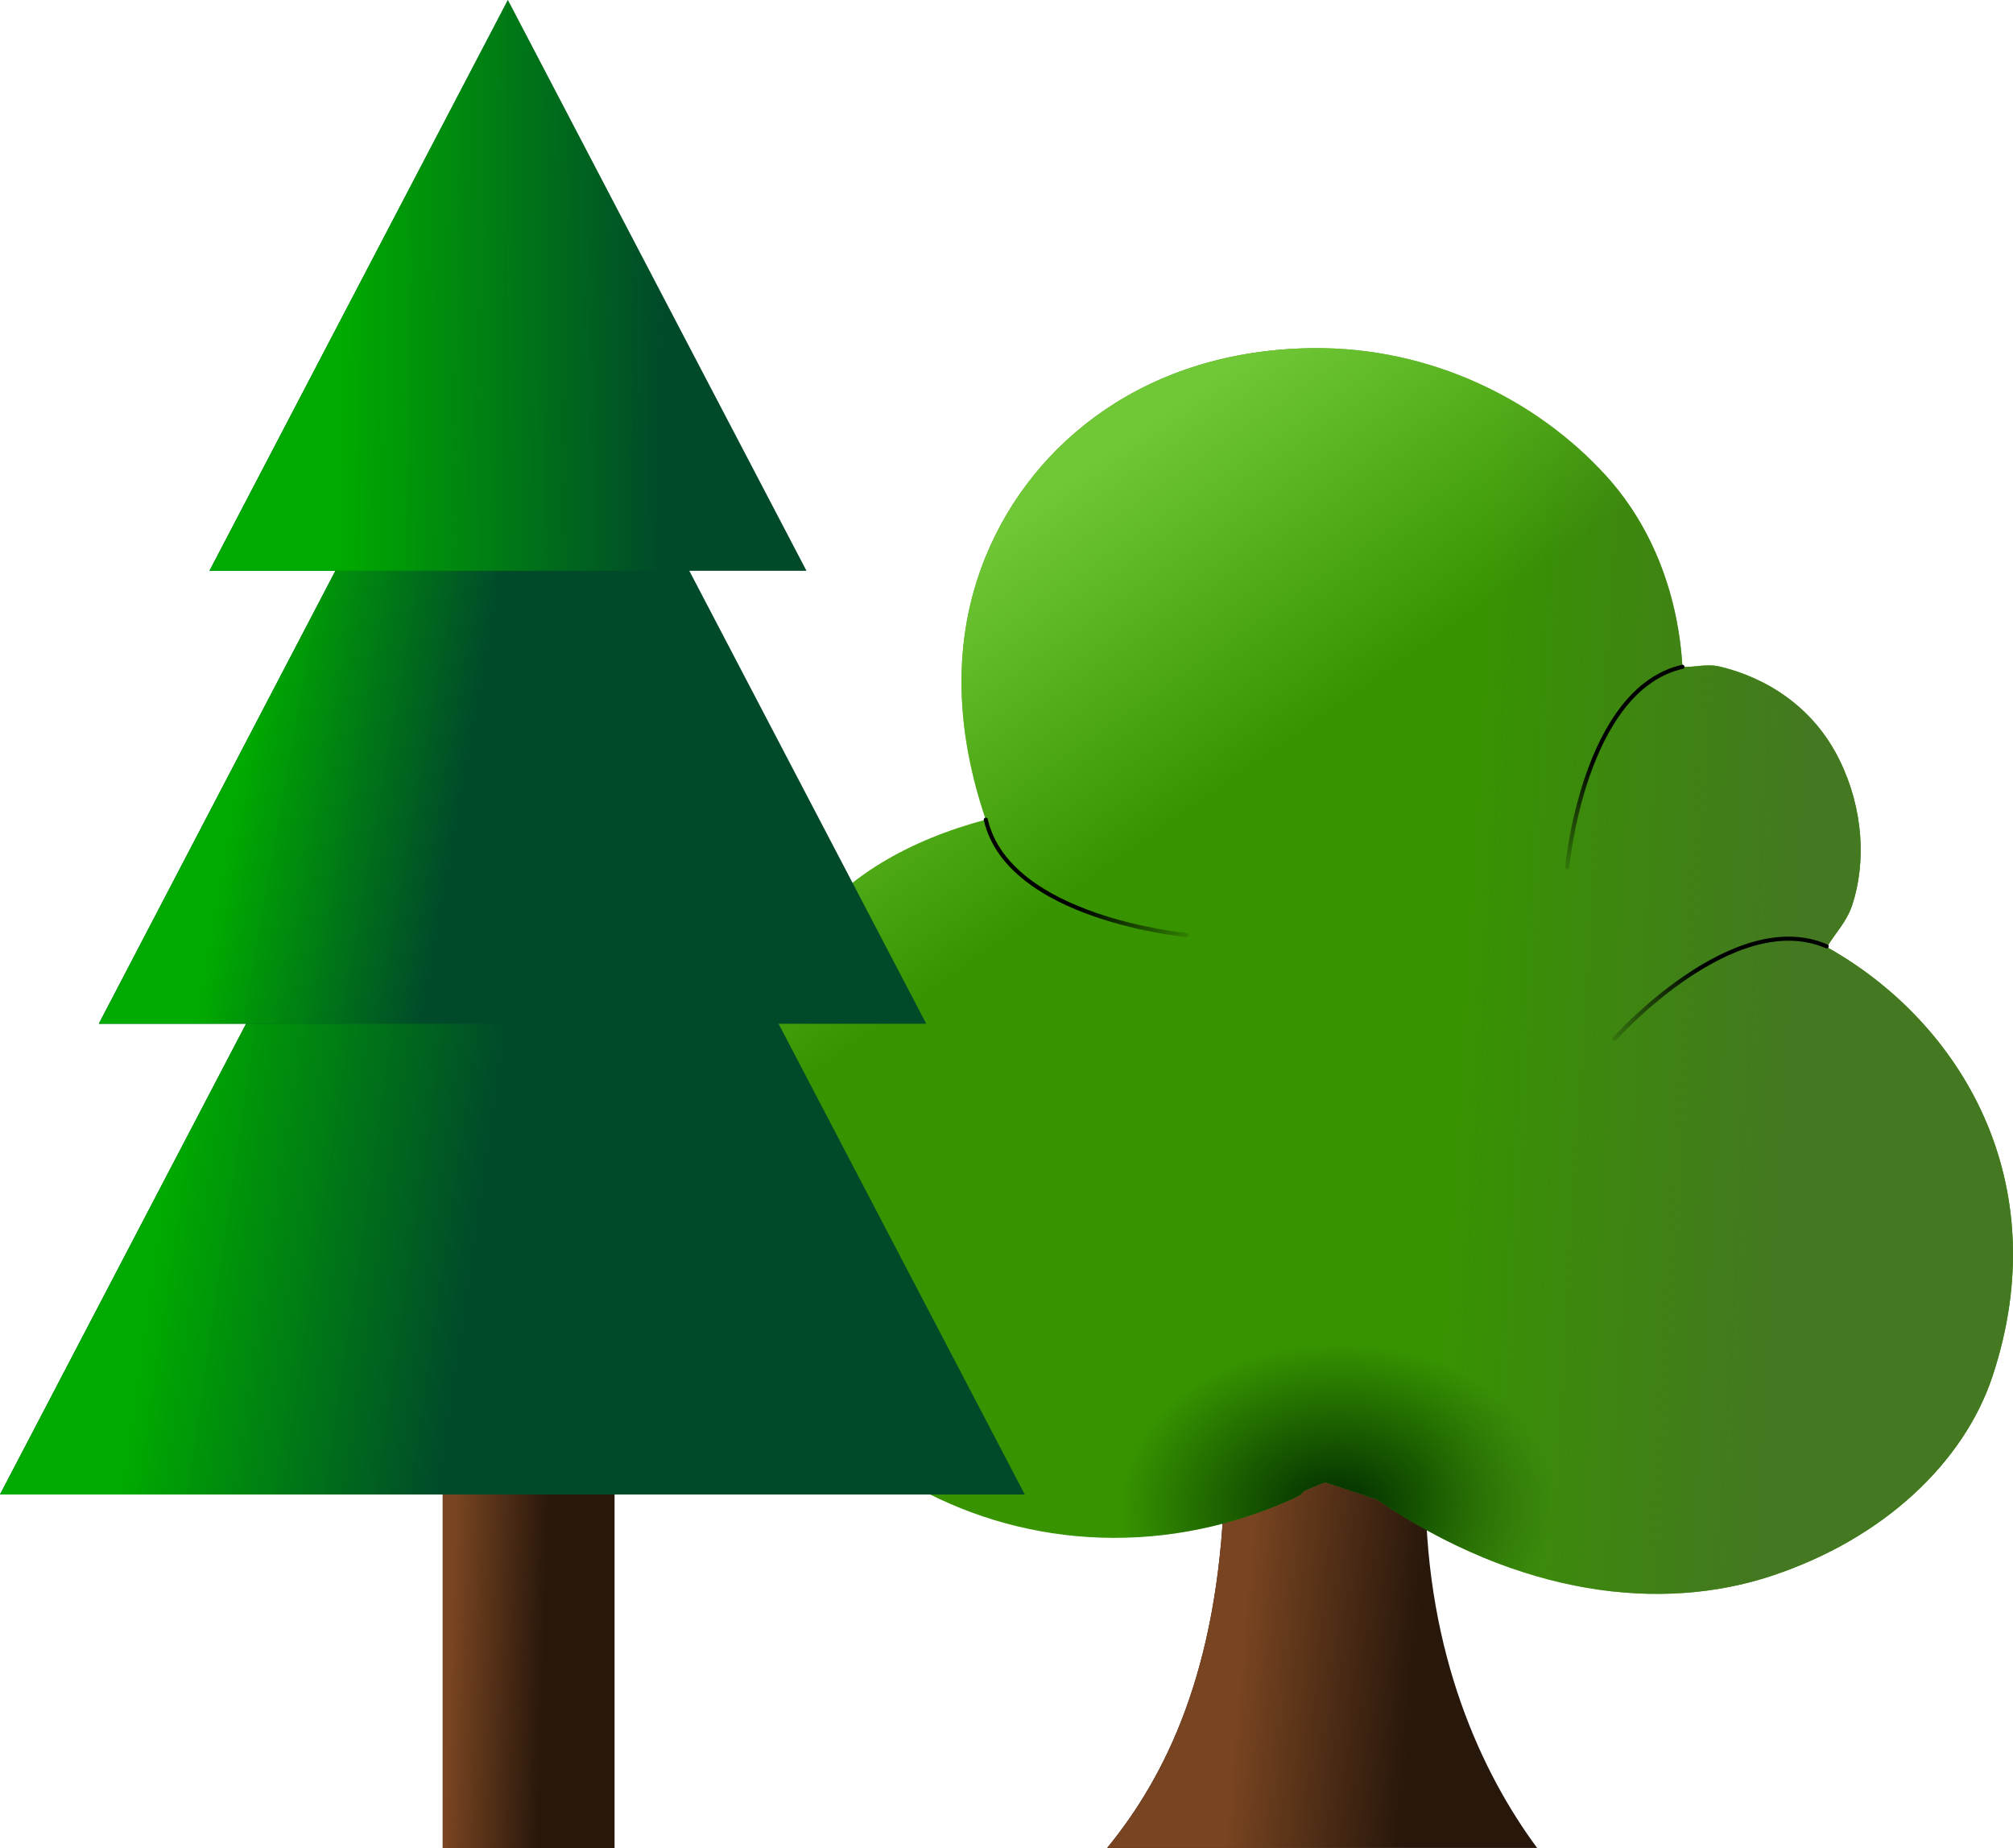 <?xml version="1.0" encoding="UTF-8" standalone="no"?>
<!-- Generator: Adobe Illustrator 13.0.0, SVG Export Plug-In . SVG Version: 6.00 Build 14948)  -->

<svg
   xmlns:dc="http://purl.org/dc/elements/1.1/"
   xmlns:cc="http://creativecommons.org/ns#"
   xmlns:rdf="http://www.w3.org/1999/02/22-rdf-syntax-ns#"
   xmlns:svg="http://www.w3.org/2000/svg"
   xmlns="http://www.w3.org/2000/svg"
   xmlns:xlink="http://www.w3.org/1999/xlink"
   xmlns:sodipodi="http://sodipodi.sourceforge.net/DTD/sodipodi-0.dtd"
   xmlns:inkscape="http://www.inkscape.org/namespaces/inkscape"
   version="1.1"
   id="Layer_1"
   x="0px"
   y="0px"
   width="148.088"
   height="135.951"
   viewBox="0 0 148.088 135.951"
   enable-background="new 0 0 14 14"
   xml:space="preserve"
   inkscape:version="0.48.4 r9939"
   sodipodi:docname="Forestry logo.svg"><defs
   id="defs3033"><linearGradient
   inkscape:collect="always"
   id="linearGradient4197"><stop
     style="stop-color:#71c837;stop-opacity:1;"
     offset="0"
     id="stop4199" /><stop
     style="stop-color:#71c837;stop-opacity:0;"
     offset="1"
     id="stop4201" /></linearGradient><linearGradient
   inkscape:collect="always"
   id="linearGradient4182"><stop
     style="stop-color:#447821;stop-opacity:1;"
     offset="0"
     id="stop4184" /><stop
     style="stop-color:#447821;stop-opacity:0;"
     offset="1"
     id="stop4186" /></linearGradient><linearGradient
   inkscape:collect="always"
   id="linearGradient4068"><stop
     style="stop-color:#000000;stop-opacity:1;"
     offset="0"
     id="stop4070" /><stop
     style="stop-color:#000000;stop-opacity:0;"
     offset="1"
     id="stop4072" /></linearGradient><linearGradient
   inkscape:collect="always"
   id="linearGradient3257"><stop
     style="stop-color:#002b00;stop-opacity:1;"
     offset="0"
     id="stop3259" /><stop
     style="stop-color:#002b00;stop-opacity:0;"
     offset="1"
     id="stop3261" /></linearGradient><linearGradient
   inkscape:collect="always"
   id="linearGradient3221"><stop
     style="stop-color:#784421;stop-opacity:1;"
     offset="0"
     id="stop3223" /><stop
     style="stop-color:#784421;stop-opacity:0;"
     offset="1"
     id="stop3225" /></linearGradient><linearGradient
   inkscape:collect="always"
   id="linearGradient3182"><stop
     style="stop-color:#00aa00;stop-opacity:1;"
     offset="0"
     id="stop3184" /><stop
     style="stop-color:#00aa00;stop-opacity:0;"
     offset="1"
     id="stop3186" /></linearGradient><linearGradient
   inkscape:collect="always"
   id="linearGradient3174"><stop
     style="stop-color:#00aa00;stop-opacity:1;"
     offset="0"
     id="stop3176" /><stop
     style="stop-color:#00aa00;stop-opacity:0;"
     offset="1"
     id="stop3178" /></linearGradient><linearGradient
   inkscape:collect="always"
   id="linearGradient3166"><stop
     style="stop-color:#00aa00;stop-opacity:1;"
     offset="0"
     id="stop3168" /><stop
     style="stop-color:#00aa00;stop-opacity:0;"
     offset="1"
     id="stop3170" /></linearGradient><linearGradient
   inkscape:collect="always"
   id="linearGradient3105"><stop
     style="stop-color:#784421;stop-opacity:1;"
     offset="0"
     id="stop3107" /><stop
     style="stop-color:#784421;stop-opacity:0;"
     offset="1"
     id="stop3109" /></linearGradient>
		
		
	
	
	

	
	
	
	
<linearGradient
   inkscape:collect="always"
   xlink:href="#linearGradient3105"
   id="linearGradient3111"
   x1="-3.315"
   y1="12.402"
   x2="-4"
   y2="12.424"
   gradientUnits="userSpaceOnUse" /><linearGradient
   inkscape:collect="always"
   xlink:href="#linearGradient3166"
   id="linearGradient3172"
   x1="12.814"
   y1="9.11"
   x2="10.516"
   y2="9.442"
   gradientUnits="userSpaceOnUse" /><linearGradient
   inkscape:collect="always"
   xlink:href="#linearGradient3174"
   id="linearGradient3180"
   x1="12.239"
   y1="5.884"
   x2="10.619"
   y2="6.17"
   gradientUnits="userSpaceOnUse" /><linearGradient
   inkscape:collect="always"
   xlink:href="#linearGradient3182"
   id="linearGradient3188"
   x1="11.51"
   y1="3.033"
   x2="9.146"
   y2="3.055"
   gradientUnits="userSpaceOnUse" /><linearGradient
   inkscape:collect="always"
   xlink:href="#linearGradient3221"
   id="linearGradient3227"
   x1="9.145"
   y1="12.048"
   x2="10.43"
   y2="12.159"
   gradientUnits="userSpaceOnUse" /><radialGradient
   inkscape:collect="always"
   xlink:href="#linearGradient3257"
   id="radialGradient3263"
   cx="9.941"
   cy="11.304"
   fx="9.941"
   fy="11.304"
   r="1.753"
   gradientTransform="matrix(0.913,-0.015,0.011,0.692,0.628,3.418)"
   gradientUnits="userSpaceOnUse" /><filter
   inkscape:collect="always"
   id="filter4064"
   color-interpolation-filters="sRGB"><feGaussianBlur
     inkscape:collect="always"
     stdDeviation="0.017"
     id="feGaussianBlur4066" /></filter><linearGradient
   inkscape:collect="always"
   xlink:href="#linearGradient4068"
   id="linearGradient4074"
   x1="7.932"
   y1="6.681"
   x2="8.833"
   y2="6.982"
   gradientUnits="userSpaceOnUse" /><linearGradient
   inkscape:collect="always"
   xlink:href="#linearGradient4068-1"
   id="linearGradient4074-7"
   x1="7.932"
   y1="6.681"
   x2="8.833"
   y2="6.982"
   gradientUnits="userSpaceOnUse" /><linearGradient
   inkscape:collect="always"
   id="linearGradient4068-1"><stop
     style="stop-color:#000000;stop-opacity:1;"
     offset="0"
     id="stop4070-2" /><stop
     style="stop-color:#000000;stop-opacity:0;"
     offset="1"
     id="stop4072-6" /></linearGradient><filter
   color-interpolation-filters="sRGB"
   inkscape:collect="always"
   id="filter4064-0"><feGaussianBlur
     inkscape:collect="always"
     stdDeviation="0.017"
     id="feGaussianBlur4066-4" /></filter><linearGradient
   gradientTransform="translate(2.771,-0.372)"
   y2="6.982"
   x2="8.833"
   y1="6.681"
   x1="7.932"
   gradientUnits="userSpaceOnUse"
   id="linearGradient4093"
   xlink:href="#linearGradient4068-1"
   inkscape:collect="always" /><linearGradient
   inkscape:collect="always"
   xlink:href="#linearGradient4068-6"
   id="linearGradient4074-4"
   x1="7.932"
   y1="6.681"
   x2="8.833"
   y2="6.982"
   gradientUnits="userSpaceOnUse" /><linearGradient
   inkscape:collect="always"
   id="linearGradient4068-6"><stop
     style="stop-color:#000000;stop-opacity:1;"
     offset="0"
     id="stop4070-0" /><stop
     style="stop-color:#000000;stop-opacity:0;"
     offset="1"
     id="stop4072-3" /></linearGradient><filter
   color-interpolation-filters="sRGB"
   inkscape:collect="always"
   id="filter4064-6"><feGaussianBlur
     inkscape:collect="always"
     stdDeviation="0.017"
     id="feGaussianBlur4066-2" /></filter><linearGradient
   gradientTransform="translate(3.036,0.579)"
   y2="6.982"
   x2="8.833"
   y1="6.681"
   x1="7.932"
   gradientUnits="userSpaceOnUse"
   id="linearGradient4093-4"
   xlink:href="#linearGradient4068-6"
   inkscape:collect="always" /><linearGradient
   inkscape:collect="always"
   xlink:href="#linearGradient4182"
   id="linearGradient4188"
   x1="13.081"
   y1="9.043"
   x2="10.562"
   y2="8.888"
   gradientUnits="userSpaceOnUse" /><linearGradient
   inkscape:collect="always"
   xlink:href="#linearGradient4197"
   id="linearGradient4203"
   x1="7.374"
   y1="3.839"
   x2="8.833"
   y2="5.926"
   gradientUnits="userSpaceOnUse" /><linearGradient
   inkscape:collect="always"
   xlink:href="#linearGradient4197"
   id="linearGradient4262"
   gradientUnits="userSpaceOnUse"
   x1="7.374"
   y1="3.839"
   x2="8.833"
   y2="5.926"
   gradientTransform="scale(5,5)" /><linearGradient
   inkscape:collect="always"
   xlink:href="#linearGradient4182"
   id="linearGradient4265"
   gradientUnits="userSpaceOnUse"
   x1="13.081"
   y1="9.043"
   x2="10.562"
   y2="8.888"
   gradientTransform="scale(5,5)" /><radialGradient
   inkscape:collect="always"
   xlink:href="#linearGradient3257"
   id="radialGradient4268"
   gradientUnits="userSpaceOnUse"
   gradientTransform="matrix(4.565,-0.075,0.057,3.458,3.139,17.091)"
   cx="9.941"
   cy="11.304"
   fx="9.941"
   fy="11.304"
   r="1.753" /><linearGradient
   inkscape:collect="always"
   xlink:href="#linearGradient3221"
   id="linearGradient4302"
   gradientUnits="userSpaceOnUse"
   x1="9.145"
   y1="12.048"
   x2="10.43"
   y2="12.159" /><radialGradient
   inkscape:collect="always"
   xlink:href="#linearGradient3257"
   id="radialGradient4304"
   gradientUnits="userSpaceOnUse"
   gradientTransform="matrix(4.565,-0.075,0.057,3.458,3.139,17.091)"
   cx="9.941"
   cy="11.304"
   fx="9.941"
   fy="11.304"
   r="1.753" /><linearGradient
   inkscape:collect="always"
   xlink:href="#linearGradient4182"
   id="linearGradient4306"
   gradientUnits="userSpaceOnUse"
   gradientTransform="scale(5,5)"
   x1="13.081"
   y1="9.043"
   x2="10.562"
   y2="8.888" /><linearGradient
   inkscape:collect="always"
   xlink:href="#linearGradient4197"
   id="linearGradient4308"
   gradientUnits="userSpaceOnUse"
   gradientTransform="scale(5,5)"
   x1="7.374"
   y1="3.839"
   x2="8.833"
   y2="5.926" /><linearGradient
   inkscape:collect="always"
   xlink:href="#linearGradient4068"
   id="linearGradient4310"
   gradientUnits="userSpaceOnUse"
   x1="7.932"
   y1="6.681"
   x2="8.833"
   y2="6.982" /><linearGradient
   inkscape:collect="always"
   xlink:href="#linearGradient4068-1"
   id="linearGradient4312"
   gradientUnits="userSpaceOnUse"
   gradientTransform="translate(2.771,-0.372)"
   x1="7.932"
   y1="6.681"
   x2="8.833"
   y2="6.982" /><linearGradient
   inkscape:collect="always"
   xlink:href="#linearGradient4068-6"
   id="linearGradient4314"
   gradientUnits="userSpaceOnUse"
   gradientTransform="translate(3.036,0.579)"
   x1="7.932"
   y1="6.681"
   x2="8.833"
   y2="6.982" /><linearGradient
   inkscape:collect="always"
   xlink:href="#linearGradient3105"
   id="linearGradient4316"
   gradientUnits="userSpaceOnUse"
   x1="-3.315"
   y1="12.402"
   x2="-4"
   y2="12.424" /><linearGradient
   inkscape:collect="always"
   xlink:href="#linearGradient3166"
   id="linearGradient4318"
   gradientUnits="userSpaceOnUse"
   x1="12.814"
   y1="9.11"
   x2="10.516"
   y2="9.442" /><linearGradient
   inkscape:collect="always"
   xlink:href="#linearGradient3174"
   id="linearGradient4320"
   gradientUnits="userSpaceOnUse"
   x1="12.239"
   y1="5.884"
   x2="10.619"
   y2="6.17" /><linearGradient
   inkscape:collect="always"
   xlink:href="#linearGradient3182"
   id="linearGradient4322"
   gradientUnits="userSpaceOnUse"
   x1="11.51"
   y1="3.033"
   x2="9.146"
   y2="3.055" /><linearGradient
   inkscape:collect="always"
   xlink:href="#linearGradient4197"
   id="linearGradient4341"
   gradientUnits="userSpaceOnUse"
   gradientTransform="scale(10,10)"
   x1="7.374"
   y1="3.839"
   x2="8.833"
   y2="5.926" /><linearGradient
   inkscape:collect="always"
   xlink:href="#linearGradient4182"
   id="linearGradient4344"
   gradientUnits="userSpaceOnUse"
   gradientTransform="scale(10,10)"
   x1="13.081"
   y1="9.043"
   x2="10.562"
   y2="8.888" /><radialGradient
   inkscape:collect="always"
   xlink:href="#linearGradient3257"
   id="radialGradient4347"
   gradientUnits="userSpaceOnUse"
   gradientTransform="matrix(9.13,-0.151,0.114,6.916,6.277,34.181)"
   cx="9.941"
   cy="11.304"
   fx="9.941"
   fy="11.304"
   r="1.753" /></defs><sodipodi:namedview
   pagecolor="#ffffff"
   bordercolor="#666666"
   borderopacity="1"
   objecttolerance="10"
   gridtolerance="10"
   guidetolerance="10"
   inkscape:pageopacity="0"
   inkscape:pageshadow="2"
   inkscape:window-width="1280"
   inkscape:window-height="962"
   id="namedview3031"
   showgrid="false"
   inkscape:zoom="1"
   inkscape:cx="74.589324"
   inkscape:cy="45.533917"
   inkscape:window-x="-8"
   inkscape:window-y="-8"
   inkscape:window-maximized="1"
   inkscape:current-layer="Layer_1"
   fit-margin-top="0"
   fit-margin-left="0"
   fit-margin-right="0"
   fit-margin-bottom="0"
   inkscape:snap-grids="false"
   inkscape:snap-bbox="true"
   inkscape:bbox-nodes="true"
   inkscape:object-paths="true"
   inkscape:object-nodes="true"><inkscape:grid
     type="xygrid"
     id="grid3031"
     empspacing="5"
     visible="true"
     enabled="true"
     snapvisiblegridlinesonly="true"
     originx="66.785px"
     originy="61.179px" /></sodipodi:namedview>


<g
   style="fill:#379400;fill-opacity:0.871"
   id="g3029"
   transform="matrix(5,0,0,5,37.748,31.96)">
	</g><path
   d="m 83.212,65.584 c 17.48,12.96 5.56,47.37 -19.1,37.08 -6.67,-2.78 -2.32,-12.11 -19.6,-8.36 -5.46,1.29 -6.06,11.46 -11.12,13.08 -27.69,10.18 -33.25,-39.33 -6.67,-38.04 -1.52,-7.72 -7.38,-2.58 -6.37,-10.19 -0.41,-7.82 13.822,1.013 13.112,-0.057 -2.337,-18.43 26.69,-30.33 34.77,-12 2.42,5.57 0.663,11.356 -2.367,18.316 5.06,0.86 13.504,-4.329 17.344,0.171 z"
   id="path3027"
   style="fill:none;stroke:none"
   inkscape:connector-curvature="0"
   sodipodi:nodetypes="cccccccccc" /><g
   id="g3265"
   transform="scale(10,10)"><path
     d="m 9.006,10.978 c -0.047,1.32 -0.433,2.092 -0.861,2.616 l 3.163,0 c -0.404,-0.546 -0.814,-1.418 -0.821,-2.623 -0.002,-0.377 -0.342,-0.377 -0.642,-0.377 -0.522,0 -0.826,0 -0.84,0.384 z"
     id="path3025-4"
     style="fill:#28170b;fill-opacity:1"
     inkscape:connector-curvature="0"
     sodipodi:nodetypes="sccsss" /><path
     d="m 9.006,10.978 c -0.047,1.32 -0.433,2.092 -0.861,2.616 l 3.163,0 c -0.404,-0.546 -0.849,-1.418 -0.821,-2.623 0.009,-0.377 -0.342,-0.377 -0.664,-0.377 -0.489,0 -0.804,0 -0.818,0.384 z"
     id="path3025-4-8"
     style="fill:url(#linearGradient4302);fill-opacity:1"
     inkscape:connector-curvature="0"
     sodipodi:nodetypes="sccsss" /></g><path
   inkscape:connector-curvature="0"
   id="path3068"
   d="m 96.582,25.612 c 8.684,-0.09 16.478,3.794 21.562,9.375 3.558,3.906 5.333,9.007 5.625,14.062 0.98,0.061 1.753,-0.259 2.812,0 3.3,0.807 6.794,2.883 8.75,6.875 1.763,3.596 1.949,7.531 0.938,10.625 -0.417,1.275 -1.247,2.07 -1.875,3.125 9.9,5.533 16.906,17.329 12.188,31.562 -2.09,6.306 -7.948,11.936 -16.25,14.688 -8.066,2.674 -18.492,1.559 -29.062,-5.625 0,0 -0.656,-0.193 -0.938,-0.312 -0.281,-0.12 -0.471,-0.15 -0.938,-0.312 -0.932,-0.326 -1.924,-0.623 -1.875,-0.625 -0.153,0.006 -1.562,0.625 -1.562,0.625 l -0.312,0.312 -0.625,0.312 c -20.299,9.024 -40.95,-4.937 -41.562,-21.875 -0.244,-6.757 1.51,-13.873 5.625,-19.688 3.001,-4.24 7.807,-6.928 13.438,-8.438 -2.148,-6.301 -2.609,-13.024 0,-19.375 3.453,-8.405 11.836,-15.186 24.062,-15.312 z"
   style="font-size:medium;font-style:normal;font-variant:normal;font-weight:normal;font-stretch:normal;text-indent:0;text-align:start;text-decoration:none;line-height:normal;letter-spacing:normal;word-spacing:normal;text-transform:none;direction:ltr;block-progression:tb;writing-mode:lr-tb;text-anchor:start;baseline-shift:baseline;color:#000000;fill:#379400;fill-opacity:1;fill-rule:nonzero;stroke:none;stroke-width:1px;marker:none;visibility:visible;display:inline;overflow:visible;enable-background:accumulate;font-family:Sans;-inkscape-font-specification:Sans" /><path
   inkscape:connector-curvature="0"
   id="path3068-8"
   d="m 99.507,97.805 c 6.746,-0.104 18.703,5.669 15.575,18.677 -4.446,-0.996 -9.115,-2.989 -13.812,-6.182 0,0 -0.656,-0.193 -0.938,-0.312 -0.281,-0.12 -0.471,-0.15 -0.938,-0.312 -0.932,-0.326 -1.924,-0.623 -1.875,-0.625 -0.153,0.006 -1.562,0.625 -1.562,0.625 l -0.312,0.312 -0.625,0.312 c -4.903,2.179 -9.826,3.018 -14.482,2.798 -0.453,-11.458 11.135,-15.172 18.969,-15.293 z"
   style="font-size:medium;font-style:normal;font-variant:normal;font-weight:normal;font-stretch:normal;text-indent:0;text-align:start;text-decoration:none;line-height:normal;letter-spacing:normal;word-spacing:normal;text-transform:none;direction:ltr;block-progression:tb;writing-mode:lr-tb;text-anchor:start;baseline-shift:baseline;color:#000000;fill:url(#radialGradient4347);fill-opacity:1;fill-rule:nonzero;stroke:none;stroke-width:1px;marker:none;visibility:visible;display:inline;overflow:visible;enable-background:accumulate;font-family:Sans;-inkscape-font-specification:Sans"
   sodipodi:nodetypes="sccsccccccs" /><path
   inkscape:connector-curvature="0"
   id="path3068-88"
   d="m 96.582,25.612 c 8.684,-0.09 16.478,3.794 21.562,9.375 3.558,3.906 5.333,9.007 5.625,14.062 0.98,0.061 1.753,-0.259 2.812,0 3.3,0.807 6.794,2.883 8.75,6.875 1.763,3.596 1.949,7.531 0.938,10.625 -0.417,1.275 -1.247,2.07 -1.875,3.125 9.9,5.533 16.906,17.329 12.188,31.562 -2.09,6.306 -7.948,11.936 -16.25,14.688 -8.066,2.674 -18.492,1.559 -29.062,-5.625 0,0 -0.656,-0.193 -0.938,-0.312 -0.281,-0.12 -0.471,-0.15 -0.938,-0.312 -0.932,-0.326 -1.924,-0.623 -1.875,-0.625 -0.153,0.006 -1.562,0.625 -1.562,0.625 l -0.312,0.312 -0.625,0.312 c -20.299,9.024 -40.95,-4.937 -41.563,-21.875 -0.244,-6.757 1.51,-13.873 5.625,-19.688 3.001,-4.24 7.807,-6.928 13.438,-8.438 -2.148,-6.301 -2.609,-13.024 0,-19.375 3.453,-8.405 11.836,-15.186 24.062,-15.312 z"
   style="font-size:medium;font-style:normal;font-variant:normal;font-weight:normal;font-stretch:normal;text-indent:0;text-align:start;text-decoration:none;line-height:normal;letter-spacing:normal;word-spacing:normal;text-transform:none;direction:ltr;block-progression:tb;writing-mode:lr-tb;text-anchor:start;baseline-shift:baseline;color:#000000;fill:url(#linearGradient4344);fill-opacity:1;fill-rule:nonzero;stroke:none;stroke-width:1px;marker:none;visibility:visible;display:inline;overflow:visible;enable-background:accumulate;font-family:Sans;-inkscape-font-specification:Sans" /><path
   inkscape:connector-curvature="0"
   id="path3068-2"
   d="m 96.582,25.612 c 8.684,-0.09 16.478,3.794 21.562,9.375 3.558,3.906 5.333,9.007 5.625,14.062 0.98,0.061 1.753,-0.259 2.812,0 3.3,0.807 6.794,2.883 8.75,6.875 1.763,3.596 1.949,7.531 0.938,10.625 -0.417,1.275 -1.247,2.07 -1.875,3.125 9.9,5.533 16.906,17.329 12.188,31.563 -2.09,6.306 -7.948,11.936 -16.25,14.688 -8.066,2.674 -18.492,1.559 -29.062,-5.625 0,0 -0.656,-0.193 -0.938,-0.312 -0.281,-0.12 -0.471,-0.15 -0.938,-0.312 -0.932,-0.326 -1.924,-0.623 -1.875,-0.625 -0.153,0.006 -1.562,0.625 -1.562,0.625 l -0.312,0.312 -0.625,0.312 c -20.299,9.024 -40.95,-4.937 -41.563,-21.875 -0.244,-6.757 1.51,-13.873 5.625,-19.688 3.001,-4.24 7.807,-6.928 13.438,-8.438 -2.148,-6.301 -2.609,-13.024 0,-19.375 3.453,-8.405 11.836,-15.186 24.062,-15.312 z"
   style="font-size:medium;font-style:normal;font-variant:normal;font-weight:normal;font-stretch:normal;text-indent:0;text-align:start;text-decoration:none;line-height:normal;letter-spacing:normal;word-spacing:normal;text-transform:none;direction:ltr;block-progression:tb;writing-mode:lr-tb;text-anchor:start;baseline-shift:baseline;color:#000000;fill:url(#linearGradient4341);fill-opacity:1;fill-rule:nonzero;stroke:none;stroke-width:1px;marker:none;visibility:visible;display:inline;overflow:visible;enable-background:accumulate;font-family:Sans;-inkscape-font-specification:Sans" /><g
   id="g4155"
   transform="scale(10,10)"><path
     sodipodi:nodetypes="ccc"
     inkscape:connector-curvature="0"
     id="path3290"
     d="m 7.252,6.03 c 0.169,0.729 1.476,0.848 1.476,0.848 l 0,0"
     style="fill:none;stroke:url(#linearGradient4310);stroke-width:0.03;stroke-linecap:round;stroke-linejoin:miter;stroke-miterlimit:4;stroke-opacity:1;stroke-dasharray:none;filter:url(#filter4064)" /><path
     transform="matrix(0,1,-1,0,18.035,-5.118)"
     sodipodi:nodetypes="ccc"
     inkscape:connector-curvature="0"
     id="path3290-9"
     d="m 10.023,5.658 c 0.169,0.729 1.476,0.848 1.476,0.848 l 0,0"
     style="fill:none;stroke:url(#linearGradient4312);stroke-width:0.03;stroke-linecap:round;stroke-linejoin:miter;stroke-miterlimit:4;stroke-opacity:1;stroke-dasharray:none;filter:url(#filter4064-0)" /><path
     transform="matrix(-0.596,0.803,-0.803,-0.596,24.876,2.639)"
     sodipodi:nodetypes="ccc"
     inkscape:connector-curvature="0"
     id="path3290-5"
     d="m 10.288,6.608 c 0.169,0.729 1.476,0.848 1.476,0.848 l 0,0"
     style="fill:none;stroke:url(#linearGradient4314);stroke-width:0.03;stroke-linecap:round;stroke-linejoin:miter;stroke-miterlimit:4;stroke-opacity:1;stroke-dasharray:none;filter:url(#filter4064-6)" /></g><g
   id="g4205"
   transform="scale(10,10)"><g
     id="g3113"><rect
       style="fill:#28170b;fill-opacity:1"
       id="rect3020"
       height="3.13"
       width="1.264"
       y="10.465"
       x="-4.521"
       transform="scale(-1,1)" /><rect
       style="fill:url(#linearGradient4316);fill-opacity:1"
       id="rect3020-1"
       height="3.13"
       width="1.264"
       y="10.465"
       x="-4.521"
       transform="scale(-1,1)" /></g><g
     id="g3281"><polygon
       style="fill:#004a2a;fill-opacity:1"
       id="polygon3018"
       points="14.029,11.304 6.49,11.304 10.261,4.095 "
       transform="matrix(-1,0,0,1,14.029,-0.31)" /><polygon
       style="fill:url(#linearGradient4318);fill-opacity:1"
       id="polygon3018-6"
       points="6.49,11.304 10.261,4.095 14.029,11.304 "
       transform="matrix(-1,0,0,1,14.029,-0.31)" /><polygon
       style="fill:#004a2a;fill-opacity:1"
       id="polygon3016"
       points="13.302,7.841 7.215,7.841 10.261,2.018 "
       transform="matrix(-1,0,0,1,14.029,-0.31)" /><polygon
       style="fill:url(#linearGradient4320);fill-opacity:1"
       id="polygon3016-1"
       points="7.215,7.841 10.261,2.018 13.302,7.841 "
       transform="matrix(-1,0,0,1,14.029,-0.31)" /><g
       id="g3277"><polygon
         transform="matrix(-1,0,0,1,14.029,-0.31)"
         points="12.488,4.509 8.096,4.509 10.293,0.31 "
         id="polygon3014"
         style="fill:#004a2a;fill-opacity:1" /><polygon
         transform="matrix(-1,0,0,1,14.029,-0.31)"
         points="8.096,4.509 10.293,0.31 12.488,4.509 "
         id="polygon3014-3"
         style="fill:url(#linearGradient4322);fill-opacity:1" /></g></g></g></svg>